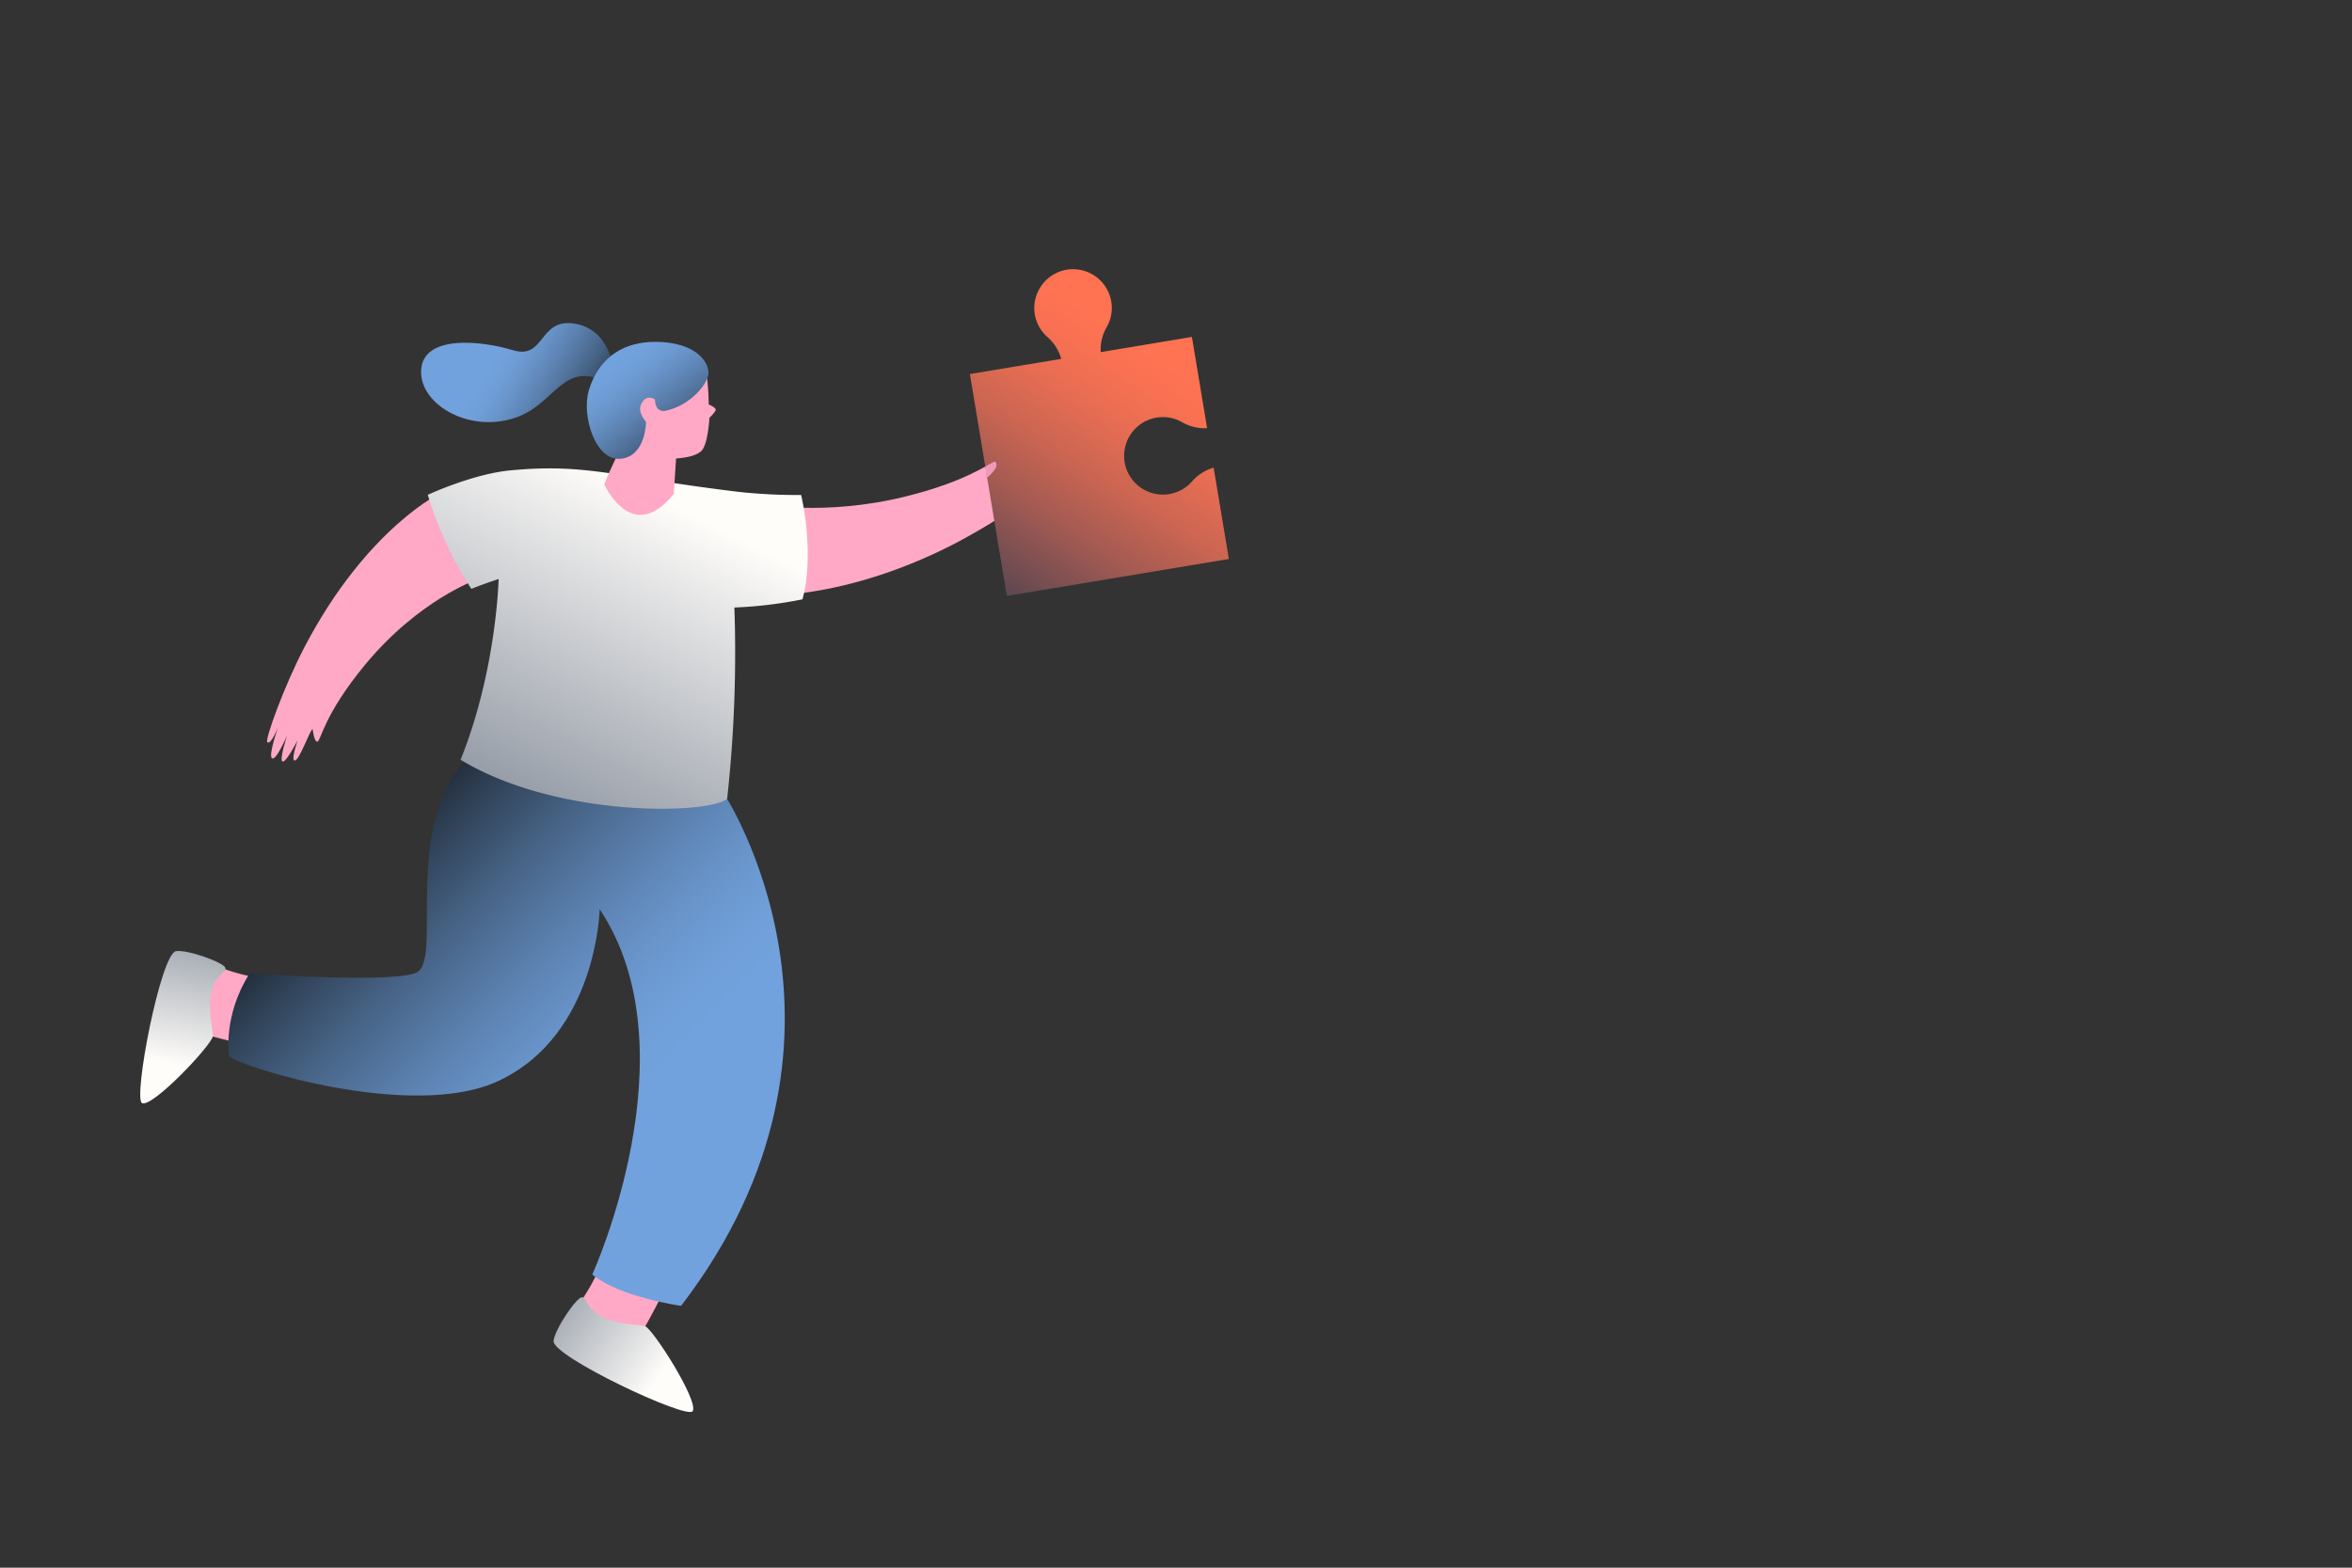 <?xml version="1.0" encoding="UTF-8"?> <svg xmlns="http://www.w3.org/2000/svg" xmlns:xlink="http://www.w3.org/1999/xlink" id="OBJECTS" viewBox="0 0 750 500"><rect x="0" y="0" width="750" height="500" fill="#333333" stroke="none"/> <defs> <style>.cls-1{fill:#ffa9c6;}.cls-2{fill:url(#Degradado_sin_nombre_74);}.cls-3{fill:url(#Degradado_sin_nombre_74-2);}.cls-4{fill:url(#Degradado_sin_nombre_199);}.cls-5{fill:url(#Degradado_sin_nombre_74-3);}.cls-6{fill:url(#Degradado_sin_nombre_200);}.cls-7{fill:url(#Degradado_sin_nombre_200-2);}.cls-8{fill:url(#Degradado_sin_nombre_228);}.cls-9{fill:#ef9abb;}.cls-10{fill:none;}</style> <linearGradient id="Degradado_sin_nombre_74" x1="171.32" y1="412.6" x2="210.27" y2="439.18" gradientUnits="userSpaceOnUse"> <stop offset="0" stop-color="#9299a4"></stop> <stop offset="0.81" stop-color="#e9e9e9"></stop> <stop offset="1" stop-color="#fffdfa"></stop> </linearGradient> <linearGradient id="Degradado_sin_nombre_74-2" x1="64.49" y1="294.18" x2="55.78" y2="339.55" xlink:href="#Degradado_sin_nombre_74"></linearGradient> <linearGradient id="Degradado_sin_nombre_199" x1="108.62" y1="251.31" x2="204.05" y2="347.49" gradientUnits="userSpaceOnUse"> <stop offset="0.14" stop-color="#212b38"></stop> <stop offset="0.25" stop-color="#314359"></stop> <stop offset="0.43" stop-color="#486588"></stop> <stop offset="0.6" stop-color="#5a7fad"></stop> <stop offset="0.75" stop-color="#6792c7"></stop> <stop offset="0.89" stop-color="#6f9ed7"></stop> <stop offset="1" stop-color="#72a2dd"></stop> </linearGradient> <linearGradient id="Degradado_sin_nombre_74-3" x1="159.58" y1="254.61" x2="208.72" y2="157.85" xlink:href="#Degradado_sin_nombre_74"></linearGradient> <linearGradient id="Degradado_sin_nombre_200" x1="192.12" y1="134.28" x2="157.88" y2="113.47" gradientUnits="userSpaceOnUse"> <stop offset="0" stop-color="#212b38"></stop> <stop offset="0.13" stop-color="#314359"></stop> <stop offset="0.33" stop-color="#486588"></stop> <stop offset="0.53" stop-color="#5a7fad"></stop> <stop offset="0.71" stop-color="#6792c7"></stop> <stop offset="0.87" stop-color="#6f9ed7"></stop> <stop offset="1" stop-color="#72a2dd"></stop> </linearGradient> <linearGradient id="Degradado_sin_nombre_200-2" x1="221.37" y1="146.19" x2="197.08" y2="115.06" xlink:href="#Degradado_sin_nombre_200"></linearGradient> <linearGradient id="Degradado_sin_nombre_228" x1="313.58" y1="205.21" x2="373" y2="114.51" gradientUnits="userSpaceOnUse"> <stop offset="0" stop-color="#2a3a51"></stop> <stop offset="0.02" stop-color="#313c51"></stop> <stop offset="0.22" stop-color="#6f4c51"></stop> <stop offset="0.41" stop-color="#a25a52"></stop> <stop offset="0.59" stop-color="#ca6552"></stop> <stop offset="0.76" stop-color="#e76d52"></stop> <stop offset="0.9" stop-color="#f97152"></stop> <stop offset="1" stop-color="#ff7352"></stop> </linearGradient> </defs> <title>блок 3 - 11</title> <path class="cls-1" d="M185.47,414.68a61.71,61.71,0,0,0,7-13.58l20.55,8.07s-6.31,12.76-9,16.71C204.08,425.88,186.08,425.79,185.47,414.68Z"></path> <path class="cls-2" d="M185.56,413.74c1.6-.13,1.17,3.91,7.19,6.62,4.36,2,11.73,2.31,12.84,2.56,2.4.54,17.44,24.15,15.26,27.19-1.89,2.64-44.82-17.49-44.33-22.44C176.89,424,183.72,413.89,185.56,413.74Z"></path> <path class="cls-1" d="M70.93,308.83a61.64,61.64,0,0,0,14.9,3.48l-2.75,21.9s-13.93-3-18.41-4.58C64.67,329.63,60.32,312.16,70.93,308.83Z"></path> <path class="cls-3" d="M71.87,308.69c.51,1.51-3.51,2.09-4.65,8.6-.82,4.71.65,11.93.68,13.07.08,2.46-19.09,22.86-22.58,21.49-3-1.17,5.9-47.74,10.82-48.49C59.82,302.81,71.27,306.94,71.87,308.69Z"></path> <path class="cls-4" d="M230.77,253s51.81,78.21-13.59,163.49c0,0-19.62-2.74-28.31-10,0,0,32.49-71.26,2.35-116.5,0,0-.77,39.77-32,54.64-27.41,13.07-82.28-4.39-86.16-7.67,0,0-2.18-12.7,6.53-26.49,0,0,48.26,3.43,53.72-.57,7.51-5.5-5-46.8,15.95-68.34Z"></path> <path class="cls-1" d="M116.52,211.89c-13.27,16-14.22,24.47-15.3,24.65s-1.52-4-1.52-4c-.91.22-4.4,10.63-5.86,10-1-.45,1.08-6.49,1.08-6.49s-3.65,7.2-4.82,6.83,1.49-8.43,1.49-8.43-3.42,8.1-4.8,7.43,1.88-9.93,1.88-9.93-2.32,5.88-3.44,4.74c-.77-.77,5.28-17.75,12-30.56,20-38.12,43.87-49.25,43.87-49.25l10.86,28S133.58,191.3,116.52,211.89Z"></path> <path class="cls-1" d="M288.84,158.33c20.18-5,26.12-10.65,27.11-10.15s-1.18,4.15-1.18,4.15c.87.36,9.85-6,10.63-4.55.54.95-4.71,4.58-4.71,4.58s7.21-3.63,7.93-2.64-6.2,5.91-6.2,5.91,7.56-4.49,8.27-3.14-7.4,6.88-7.4,6.88,5.35-3.36,5.58-1.77c.16,1.07-14.78,11.15-27.79,17.48-38.69,18.84-66.49,14.63-66.49,14.63l7.84-29S262.9,164.79,288.84,158.33Z"></path> <path class="cls-5" d="M255.89,191.15a135.19,135.19,0,0,1-21.71,2.61,426,426,0,0,1-2.31,61c-5.72,5-54.17,6.22-85-12.44,11.5-28.59,12.13-57.65,12.13-57.65-3,1-6,2.05-8.69,3.15a118.74,118.74,0,0,1-13.9-30S150.85,151.08,163,150c24.18-2.25,33.14,2.11,72.47,6.87a171.66,171.66,0,0,0,20,1S259.89,176.25,255.89,191.15Z"></path> <path class="cls-1" d="M198.12,142.56s-3.7,7.3-5.42,11.94c0,0,8.81,19.7,22.16,3l.72-11.25c2.37-.27,5.8-.52,7.92-2.27,2.29-1.89,2.73-10.73,2.73-10.73s1.93-1.81,2-2.55S226,129,226,129c0-3.85-.57-9.18-.57-9.18s-13.78-3.67-22.07,3.09S198.12,142.56,198.12,142.56Z"></path> <path class="cls-6" d="M195.63,118s-1-13-12.45-14.79-9.34,11.6-19.58,8.49-28.66-5-29.31,6.3,16.27,20.77,31.25,14.78c11.67-4.66,14.53-18,27.88-10.76C193.42,122,196.13,120.73,195.63,118Z"></path> <path class="cls-7" d="M198.46,146.26C206,145,206,134.56,206,134.56s-2.81-3-1.56-5.65c1.64-3.5,4.41-1.52,4.41-1.52s-.16,4.46,3.67,3.56c8-1.86,13.74-9.1,13.4-12.36-.55-5.21-6.74-9.69-17.39-9.56-8.77.1-17.3,4.12-20.74,15.35C185.28,132.64,190,147.74,198.46,146.26Z"></path> <path class="cls-8" d="M321.05,190.07l70.81-11.79L387,149.15a14.57,14.57,0,0,0-6.94,4.45,12.36,12.36,0,1,1-3-18.88,14.2,14.2,0,0,0,7.86,1.84l-4.85-29.1L351,112.31h0a14,14,0,0,1,1.84-7.86,12.36,12.36,0,0,0-14.08-18.11,12.42,12.42,0,0,0-8.91,12.9,12.25,12.25,0,0,0,4.11,8.21,14.65,14.65,0,0,1,4.45,7h0l-29.13,4.85Z"></path> <path class="cls-9" d="M314.18,148.81s1.48-.87,2.71-1.49c.69-.34,1.28.84.53,2.11a11.59,11.59,0,0,1-2.83,3Z"></path> <rect class="cls-10" width="750" height="500"></rect> <rect class="cls-10" width="750" height="500"></rect> </svg> 